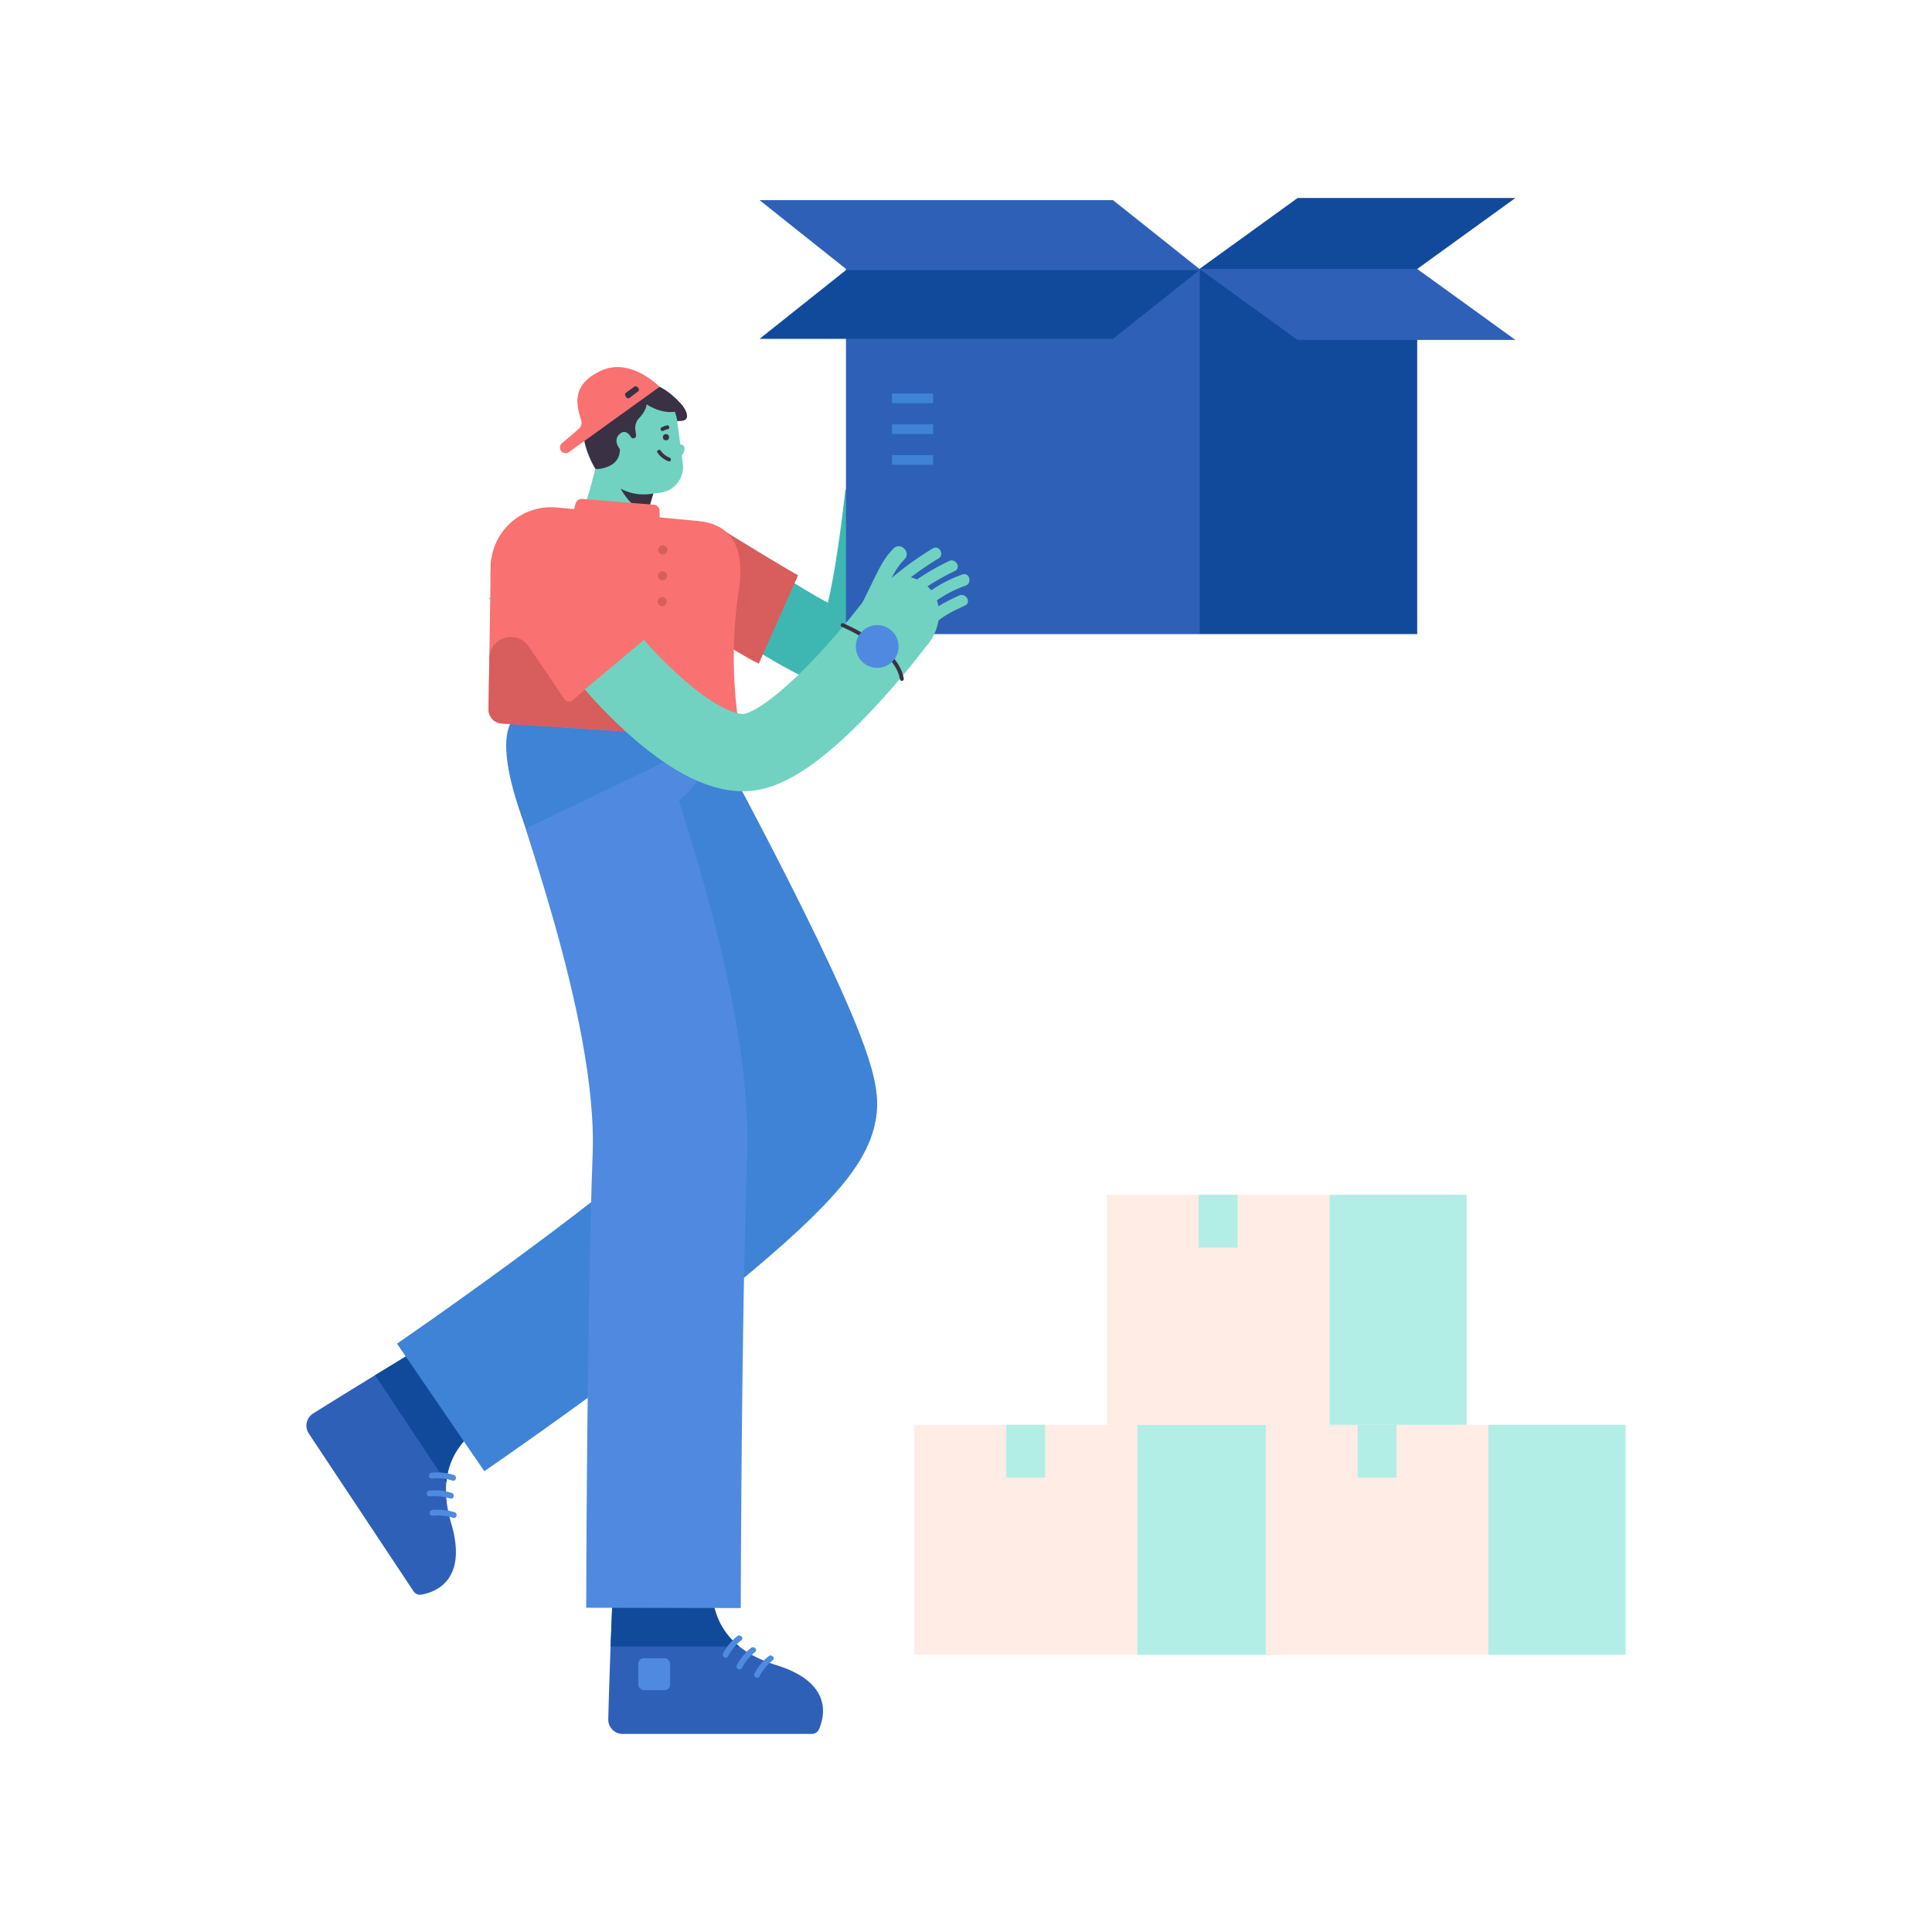 <svg id="Layer_1" data-name="Layer 1" xmlns="http://www.w3.org/2000/svg" viewBox="0 0 1000 1000"><defs><style>.cls-1{fill:#124a9b;}.cls-2{fill:#2e60b8;}.cls-10,.cls-14,.cls-15,.cls-16,.cls-3,.cls-4,.cls-7,.cls-8{fill:none;stroke-miterlimit:10;}.cls-3{stroke:#3eb7b2;}.cls-14,.cls-3{stroke-width:40px;}.cls-4{stroke:#d85d5d;stroke-width:50px;}.cls-5{fill:#4f8ae0;}.cls-6{fill:#3a3144;}.cls-16,.cls-7{stroke:#3e83d6;}.cls-7,.cls-8{stroke-width:80px;}.cls-8{stroke:#4f8ae0;}.cls-9{fill:#3e83d6;}.cls-10,.cls-14{stroke:#71d2c1;}.cls-10{stroke-width:32px;}.cls-11{fill:#f97171;}.cls-12{fill:#71d2c1;}.cls-13{fill:#d85d5d;}.cls-15{stroke:#3a3144;stroke-linecap:round;stroke-width:2px;}.cls-16{stroke-width:5px;}.cls-17{fill:#b2eee6;}.cls-18{fill:#ffece5;}</style></defs><title>Flat Illustration</title><rect class="cls-1" x="620.82" y="139.21" width="112.72" height="189"/><polygon class="cls-2" points="784.37 175.94 671.64 175.94 620.82 139.21 733.55 139.21 784.37 175.94"/><polygon class="cls-1" points="784.37 102.48 671.64 102.48 620.82 139.21 733.55 139.21 784.37 102.48"/><path class="cls-3" d="M395.75,315.69s32.58,21.61,43,21.17,18.68-81.44,18.68-81.44"/><rect class="cls-2" x="437.88" y="139.21" width="182.94" height="189"/><polygon class="cls-2" points="576.1 103.61 393.16 103.61 437.88 139.21 620.82 139.21 576.1 103.61"/><polygon class="cls-1" points="437.88 139.78 620.82 139.78 576.1 175.38 393.16 175.38 437.88 139.78"/><path class="cls-4" d="M360.35,295.21s37.53,23.18,42.57,25.42"/><path class="cls-2" d="M318,803h52.35c-4.09,20.19-5,47.56,31.46,58.86,29.6,9.16,24.9,26.89,22.07,33.26a4,4,0,0,1-3.64,2.35h-98a7.41,7.41,0,0,1-7.4-7.59C315.49,862.25,318,803,318,803Z"/><path class="cls-1" d="M382.66,852.23h-66.6C317,827.43,318,803,318,803h52.35C367.18,818.74,365.91,838.78,382.66,852.23Z"/><path class="cls-5" d="M376.87,857.28a26.48,26.48,0,0,1,6.85-8.29c1.5-1.21-.63-3.33-2.12-2.12a28.49,28.49,0,0,0-7.32,8.9c-.91,1.7,1.68,3.22,2.59,1.51Z"/><path class="cls-5" d="M384,863.36a26.75,26.75,0,0,1,6.85-8.29c1.51-1.21-.63-3.32-2.12-2.12a28.75,28.75,0,0,0-7.32,8.9c-.9,1.7,1.69,3.22,2.59,1.51Z"/><path class="cls-5" d="M393.11,867.66a26.75,26.75,0,0,1,6.85-8.29c1.51-1.21-.63-3.33-2.12-2.12a28.77,28.77,0,0,0-7.32,8.9c-.9,1.7,1.69,3.22,2.59,1.51Z"/><rect class="cls-5" x="330.37" y="858.31" width="16.5" height="16.5" rx="2.85"/><path class="cls-2" d="M236.19,686.22l29,43.6c-19.09,7.77-42.4,22.13-31.62,58.77,8.74,29.73-8.63,35.63-15.51,36.79a3.93,3.93,0,0,1-4-1.72L159.84,742a7.4,7.4,0,0,1,2.22-10.36C185.47,716.88,236.19,686.22,236.19,686.22Z"/><path class="cls-1" d="M231,767.28l-36.85-55.47c21.16-13,42.06-25.59,42.06-25.59l29,43.6C250.31,735.86,232.92,745.89,231,767.28Z"/><path class="cls-5" d="M223.48,765.26a27,27,0,0,1,10.68,1.09c1.85.57,2.64-2.32.8-2.89a29.16,29.16,0,0,0-11.48-1.2c-1.91.18-1.93,3.18,0,3Z"/><path class="cls-5" d="M222.33,774.53A26.86,26.86,0,0,1,233,775.62c1.84.57,2.63-2.32.79-2.89a29.14,29.14,0,0,0-11.48-1.2c-1.9.18-1.92,3.18,0,3Z"/><path class="cls-5" d="M223.82,784.54a26.81,26.81,0,0,1,10.68,1.09c1.85.57,2.64-2.33.8-2.9a29.34,29.34,0,0,0-11.48-1.19c-1.9.18-1.92,3.18,0,3Z"/><path class="cls-6" d="M352.06,208.66c.19.21,3.78,3.56,3.54,7.15s-9.28,1.59-9.28,1.59"/><path class="cls-7" d="M333.28,399.36S411.43,542.13,414,570.8,228.08,728.48,228.08,728.48"/><path class="cls-8" d="M302.89,390.31c-2.45,5.29,46.87,125.76,43.85,207.86s-3.33,234.08-3.33,234.08"/><circle class="cls-5" cx="318.01" cy="374.38" r="52.26"/><path class="cls-9" d="M349.7,391.61l-77.32,37.14s-24.32-58.2,1.52-60.81,57.78,1.95,57.78,1.95"/><path class="cls-10" d="M326,237.82c-3,11-5.17,21.5-10.34,35.19"/><path class="cls-6" d="M320.76,252.05s4.95,10.42,14.29,13.9l4.74-15.86"/><path class="cls-11" d="M295.62,268.9l2.32-8.3a3.24,3.24,0,0,1,3.4-2.36l37.08,3a3.25,3.25,0,0,1,3,3.24v11.34"/><path class="cls-12" d="M320.57,198.6h5.31a25.73,25.73,0,0,1,25.73,25.73v9.8a22.24,22.24,0,0,1-22.24,22.24h0a22.24,22.24,0,0,1-22.24-22.24V212a13.44,13.44,0,0,1,13.44-13.44Z" transform="translate(685.66 409.93) rotate(172.48)"/><path class="cls-6" d="M346.58,236.86a9.67,9.67,0,0,1-4.55-3.58c-.72-1.05-2.45-.05-1.72,1a11.92,11.92,0,0,0,5.74,4.5c1.21.45,1.73-1.48.53-1.93Z"/><circle class="cls-6" cx="344.71" cy="226.3" r="1.61"/><path class="cls-6" d="M345.2,220.18a11.11,11.11,0,0,0-2.79,1.07c-1.13.62-.12,2.35,1,1.73a9.08,9.08,0,0,1,2.31-.87c1.25-.29.72-2.22-.53-1.93Z"/><path class="cls-12" d="M354.3,232.31c0,2.33-2.34,5.54-5.11,5l.44-6.43c0-.44,2.18-.89,2.53-.86A2.1,2.1,0,0,1,354.3,232.31Z"/><path class="cls-11" d="M254,293.32l-1.14,73.76a7.32,7.32,0,0,0,6.86,7.42l115.37,7.33a7.33,7.33,0,0,0,7.42-5l-1-8.41a232.7,232.7,0,0,1,.84-62.55c2.9-18.65-.76-34.25-21.12-36.2l-73-7A31.26,31.26,0,0,0,254,293.32Z"/><path class="cls-13" d="M315.39,346.33l-19.18,16.24a2.75,2.75,0,0,1-4-.56l-18.54-27.34c-6.12-9-20.22-4.82-20.39,6.09l-.41,26.32a7.32,7.32,0,0,0,6.86,7.42L346.1,380C335,364.72,315.39,346.33,315.39,346.33Z"/><path class="cls-13" d="M254,293.32l-.13,8.65.54-13.18A32,32,0,0,0,254,293.32Z"/><path class="cls-12" d="M253.69,310.29a.5.5,0,0,0,0-1,.5.5,0,0,0,0,1Z"/><path class="cls-6" d="M320.87,233a1.5,1.5,0,0,0-.33-1c-.85-1.15-2.92-4.55.22-7.38,2.71-2.44,4.8-.05,5.8,1.57a1.46,1.46,0,0,0,1.94.52h0a1.45,1.45,0,0,0,.73-1.46l-.38-2.81a7.38,7.38,0,0,1,1.95-6c1.67-1.79,3.63-4.42,3.9-7.16,0,0,9.27,6.56,18.08,2.86a1.34,1.34,0,0,0,.52-2.07c-3.69-4.6-17.21-19.08-34.71-9.2a12.29,12.29,0,0,1-2.4,1c-3.15,1-11.3,4.35-13.73,13.77-3.32,12.92,5.69,27,5.69,27s2.1.55,6.06-.93S320.64,237.51,320.87,233Z"/><path class="cls-11" d="M341.4,200.23s-14.9-15.49-30.32-8.33c-14.13,6.57-13.51,15.79-10.29,25.56a4.22,4.22,0,0,1-1.24,4.54l-8.69,7.45a2.91,2.91,0,0,0-.55,3.79h0a2.9,2.9,0,0,0,4.14.78Z"/><path class="cls-6" d="M324,203.28l4.34-3.14a1.17,1.17,0,0,1,1.58.2l.51.6a1.18,1.18,0,0,1-.2,1.7l-4.4,3.3a1.17,1.17,0,0,1-1.72-.36l-.44-.76A1.18,1.18,0,0,1,324,203.28Z"/><path class="cls-14" d="M318,344s42.85,51.14,71.47,45.06,74.22-66.9,74.22-66.9"/><path class="cls-15" d="M436.13,323.54s28.1,11.6,30.67,27.89"/><circle class="cls-13" cx="343.09" cy="284.65" r="2.35"/><circle class="cls-13" cx="342.92" cy="298.03" r="2.35"/><circle class="cls-13" cx="342.74" cy="311.4" r="2.35"/><path class="cls-12" d="M475.57,300.38c-14.55-7.62-28,10-28,10l32,23.95C487.6,325.42,490.12,308,475.57,300.38Z"/><path class="cls-12" d="M462.48,283.91c-4.69,4.62-7.52,10.5-10.37,16.34l-9.86,20.15c-2.25,4.61,4.64,8.66,6.91,4l9.43-19.28c2.68-5.47,5.15-11.25,9.55-15.59,3.67-3.62-2-9.28-5.66-5.66Z"/><path class="cls-12" d="M482.75,283.92a159.22,159.22,0,0,0-23.15,16.91c-2.88,2.58,1.37,6.81,4.25,4.24a150.81,150.81,0,0,1,21.93-16c3.29-2,.28-7.2-3-5.18Z"/><path class="cls-12" d="M491.21,290.42A124.09,124.09,0,0,0,471.69,302c-3.09,2.24-.1,7.45,3,5.18a123.63,123.63,0,0,1,19.52-11.62c3.49-1.66.45-6.83-3-5.18Z"/><path class="cls-12" d="M498.14,297.36a68,68,0,0,0-21,11.88c-3,2.46,1.29,6.68,4.24,4.24a59.92,59.92,0,0,1,18.36-10.34c3.62-1.27,2.06-7.07-1.6-5.78Z"/><path class="cls-12" d="M496.44,308.24c-7.17,3.3-14.49,6.87-19.51,13.18-2.38,3,1.83,7.26,4.24,4.24,4.72-5.93,11.56-9.14,18.3-12.23,3.5-1.62.46-6.79-3-5.19Z"/><line class="cls-16" x1="461.72" y1="206.17" x2="482.97" y2="206.17"/><line class="cls-16" x1="461.72" y1="222.11" x2="482.97" y2="222.11"/><line class="cls-16" x1="461.72" y1="238.06" x2="482.97" y2="238.06"/><circle class="cls-5" cx="454.04" cy="334.61" r="11.07"/><rect class="cls-17" x="588.54" y="737.47" width="71.01" height="119.05"/><rect class="cls-18" x="473.3" y="737.47" width="115.23" height="119.05"/><rect class="cls-17" x="520.86" y="737.47" width="20.11" height="27.34"/><rect class="cls-17" x="770.39" y="737.47" width="71.01" height="119.05"/><rect class="cls-18" x="655.16" y="737.47" width="115.23" height="119.05"/><rect class="cls-17" x="702.72" y="737.47" width="20.11" height="27.34"/><rect class="cls-17" x="688.13" y="618.42" width="71.01" height="119.05"/><rect class="cls-18" x="572.9" y="618.42" width="115.23" height="119.05"/><rect class="cls-17" x="620.46" y="618.42" width="20.11" height="27.34"/></svg>